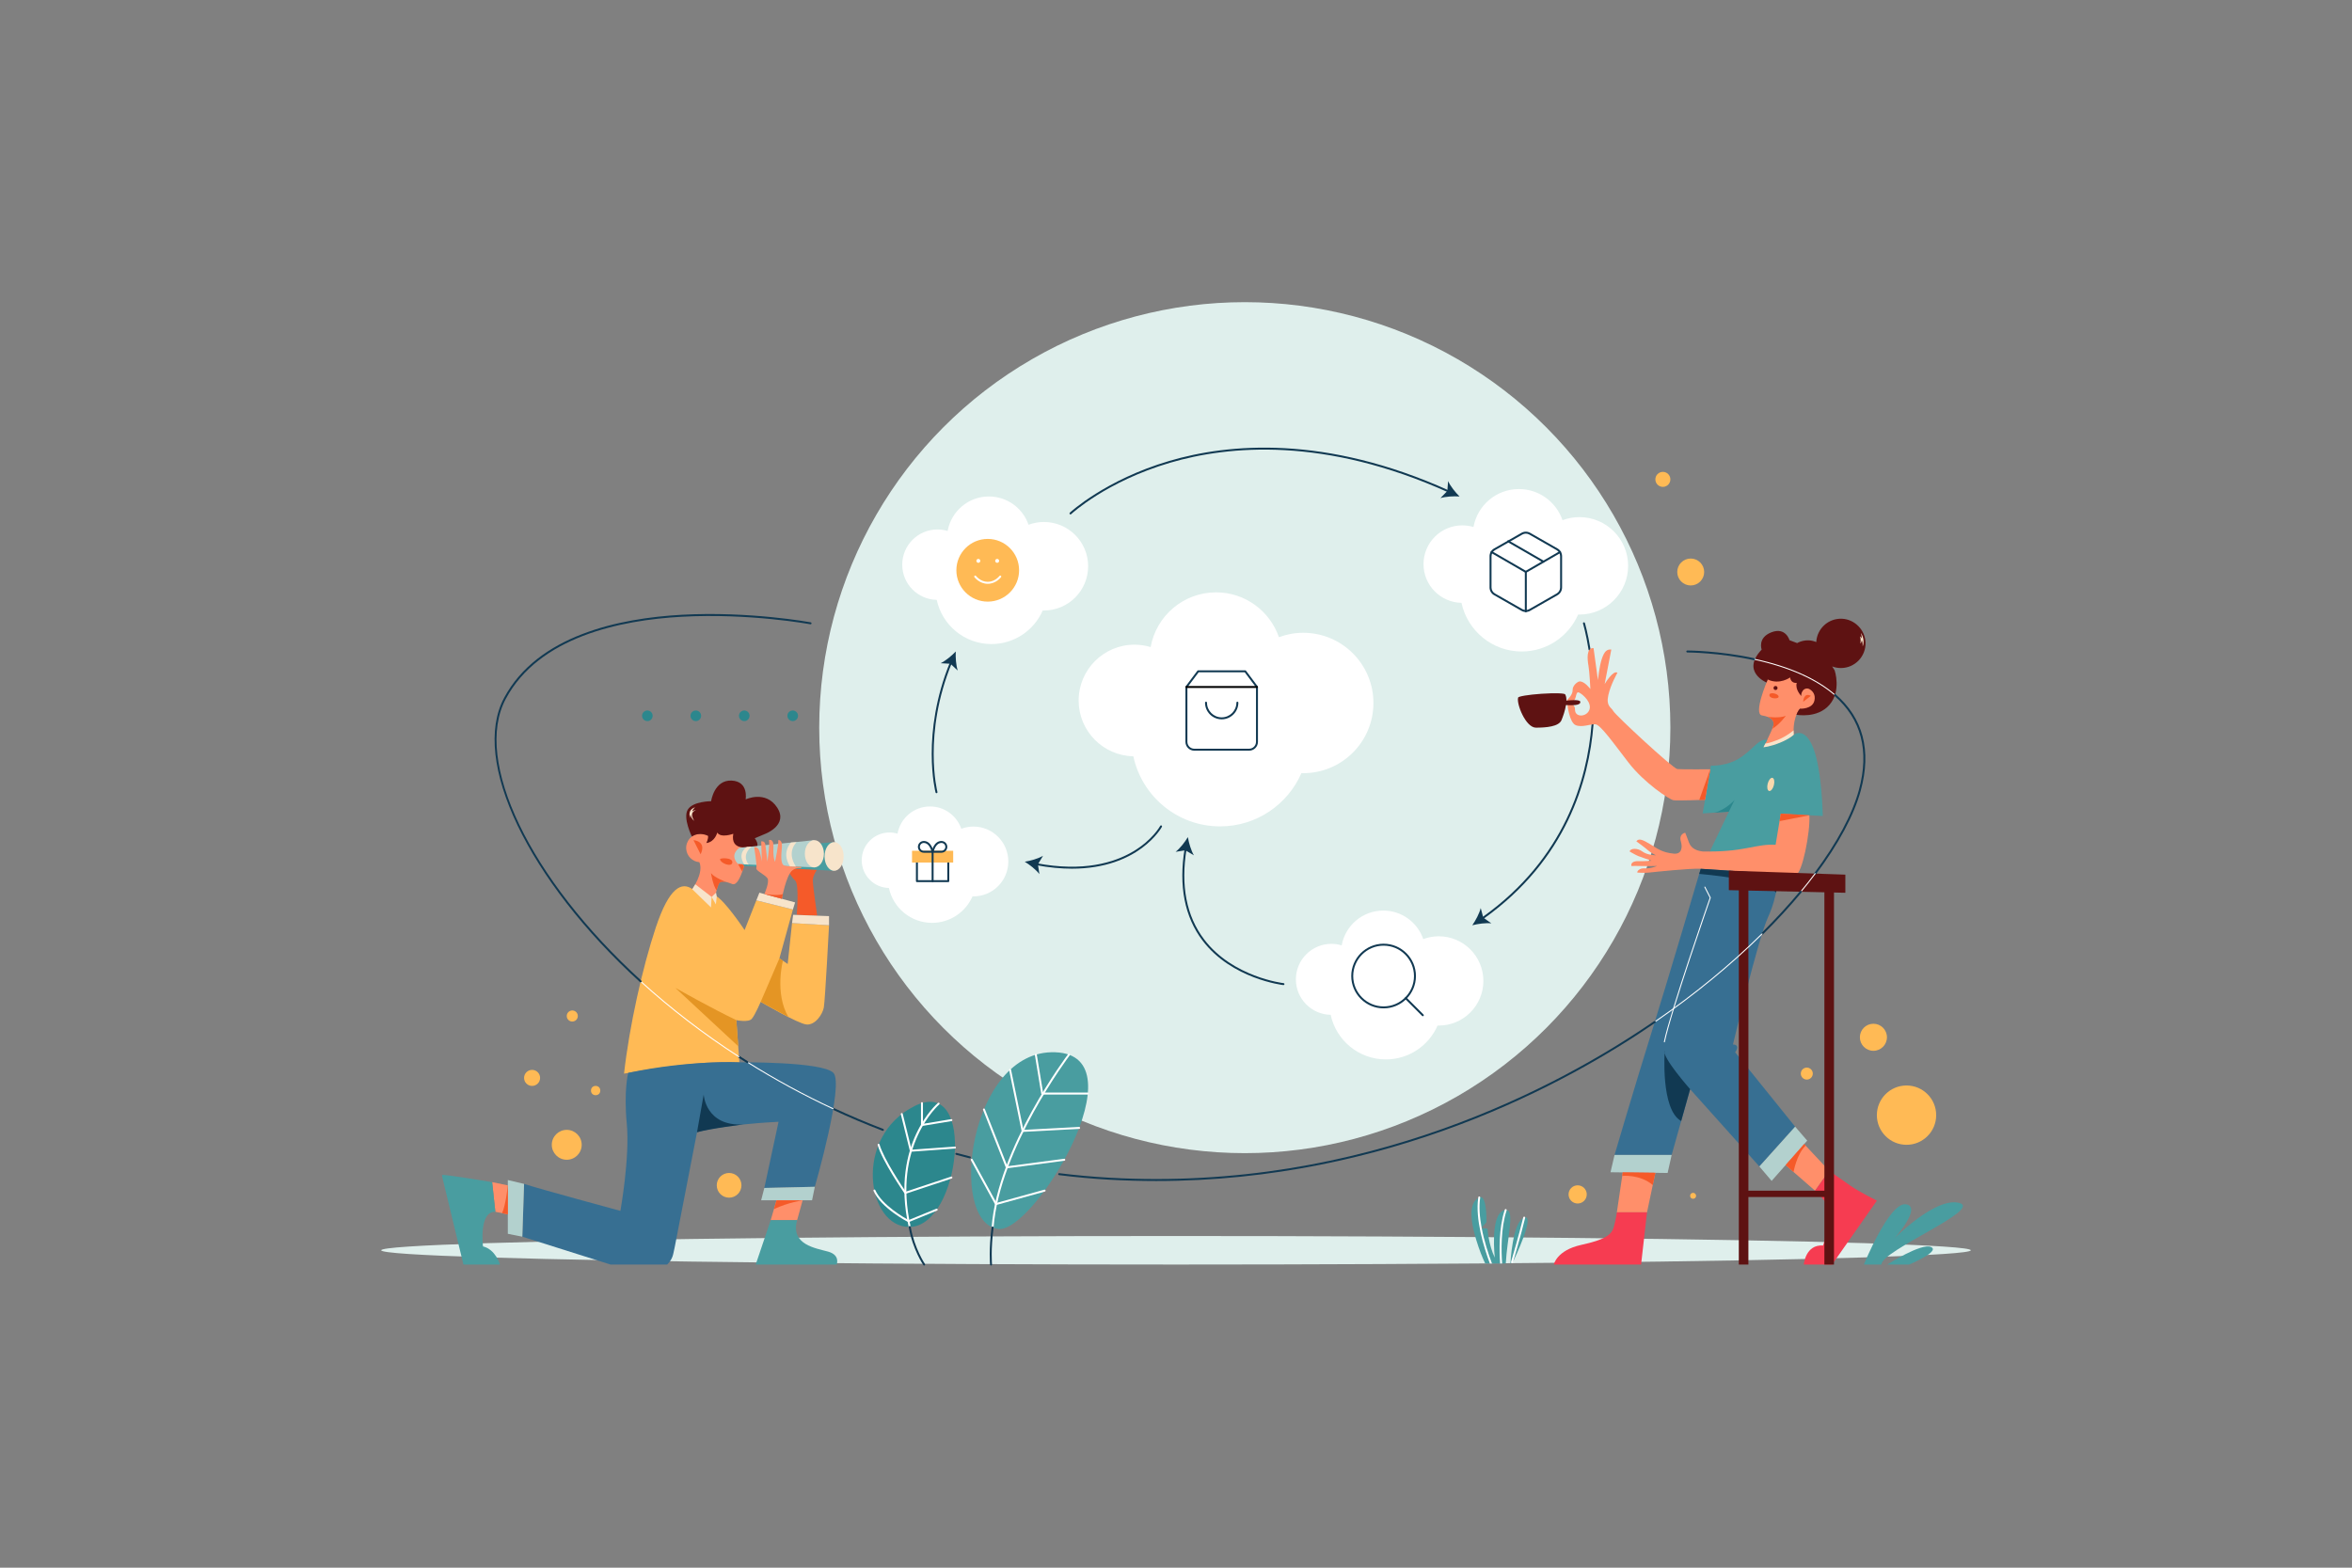 <?xml version="1.0" encoding="utf-8"?>
<!-- Generator: Adobe Illustrator 24.1.0, SVG Export Plug-In . SVG Version: 6.00 Build 0)  -->
<svg version="1.1" id="Layer_1" xmlns="http://www.w3.org/2000/svg" xmlns:xlink="http://www.w3.org/1999/xlink" x="0px" y="0px"
	 viewBox="0 0 600 400" enable-background="new 0 0 600 400" xml:space="preserve">
<rect x="0" y="0" width="600" height="400" fill="#808080" stroke="none"/>
<g id="Customer_Journey_Map">
	<g id="Background_2_">
		<ellipse fill="#DFEFEC" cx="300" cy="319.012" rx="202.755" ry="3.64"/>
		<g>
			<circle fill="#2C878D" cx="165.144" cy="182.638" r="1.352"/>
			<circle fill="#2C878D" cx="177.504" cy="182.638" r="1.352"/>
			<circle fill="#2C878D" cx="189.864" cy="182.638" r="1.352"/>
			<circle fill="#2C878D" cx="202.224" cy="182.638" r="1.352"/>
		</g>
		<circle fill="#FFBA55" cx="144.578" cy="292.1" r="3.815"/>
		<circle fill="#FFBA55" cx="151.948" cy="278.259" r="1.185"/>
		<circle fill="#FFBA55" cx="145.991" cy="259.236" r="1.413"/>
		<circle fill="#FFBA55" cx="135.736" cy="275.029" r="2.046"/>
		<circle fill="#FFBA55" cx="185.995" cy="302.437" r="3.152"/>
		<circle fill="#FFBA55" cx="402.465" cy="304.757" r="2.32"/>
		<circle fill="#FFBA55" cx="431.91" cy="305.114" r="0.754"/>
		<circle fill="#FFBA55" cx="460.919" cy="273.929" r="1.53"/>
		<circle fill="#FFBA55" cx="486.359" cy="284.533" r="7.567"/>
		<circle fill="#FFBA55" cx="477.911" cy="264.664" r="3.453"/>
		<circle fill="#FFBA55" cx="431.304" cy="145.945" r="3.435"/>
		<circle fill="#FFBA55" cx="424.202" cy="122.315" r="1.915"/>
	</g>
	<g id="User_Journey">
		<circle fill="#DFEFEC" cx="317.551" cy="185.664" r="108.566"/>
		<g>
			<g>
				<path fill="#113952" d="M238.898,202.389c-0.111,0-0.212-0.074-0.242-0.187c-0.038-0.147-3.803-14.973,3.719-33.303
					c0.053-0.127,0.196-0.19,0.326-0.137c0.128,0.053,0.189,0.199,0.137,0.326c-7.455,18.167-3.736,32.84-3.697,32.987
					c0.035,0.133-0.045,0.27-0.179,0.305C238.94,202.387,238.919,202.389,238.898,202.389z"/>
			</g>
			<g>
				<path fill="#113952" d="M243.816,166.229c-0.075,1.513,0.057,3.486,0.501,4.865l-1.847-1.728l-2.524-0.146
					C241.252,168.592,242.773,167.327,243.816,166.229z"/>
			</g>
		</g>
		<g>
			<g>
				<path fill="#FFFFFF" d="M248.317,210.901c-1.086,0-2.121,0.204-3.083,0.56c-1.142-3.31-4.276-5.691-7.974-5.691
					c-4.15,0-7.593,2.997-8.301,6.944c-0.649-0.196-1.335-0.303-2.048-0.303c-3.913,0-7.085,3.172-7.085,7.085
					c0,3.863,3.094,6.999,6.938,7.078c1.088,5.082,5.6,8.894,11.007,8.894c4.619,0,8.583-2.784,10.32-6.762
					c0.076,0.002,0.15,0.011,0.226,0.011c4.919,0,8.907-3.988,8.907-8.907C257.225,214.889,253.237,210.901,248.317,210.901z"/>
				<path fill="#FFFFFF" d="M332.454,161.457c-2.183,0-4.266,0.41-6.2,1.125c-2.296-6.655-8.598-11.443-16.033-11.443
					c-8.345,0-15.267,6.027-16.69,13.962c-1.304-0.393-2.685-0.61-4.118-0.61c-7.868,0-14.247,6.379-14.247,14.247
					c0,7.769,6.22,14.073,13.951,14.232c2.187,10.218,11.26,17.884,22.132,17.884c9.287,0,17.259-5.597,20.751-13.598
					c0.152,0.004,0.301,0.023,0.455,0.023c9.892,0,17.911-8.019,17.911-17.911C350.365,169.476,342.346,161.457,332.454,161.457z"/>
				<path fill="#FFFFFF" d="M266.292,133.184c-1.377,0-2.69,0.259-3.91,0.71c-1.448-4.197-5.422-7.217-10.111-7.217
					c-5.262,0-9.628,3.801-10.526,8.805c-0.822-0.248-1.693-0.385-2.597-0.385c-4.962,0-8.985,4.023-8.985,8.985
					c0,4.899,3.923,8.875,8.798,8.975c1.379,6.444,7.101,11.278,13.957,11.278c5.857,0,10.884-3.53,13.087-8.575
					c0.096,0.002,0.19,0.014,0.287,0.014c6.238,0,11.295-5.057,11.295-11.295C277.587,138.241,272.53,133.184,266.292,133.184z"/>
				<path fill="#FFFFFF" d="M402.905,131.944c-1.515,0-2.961,0.285-4.303,0.781c-1.593-4.619-5.968-7.943-11.128-7.943
					c-5.792,0-10.597,4.183-11.585,9.691c-0.905-0.273-1.864-0.423-2.858-0.423c-5.461,0-9.888,4.427-9.888,9.889
					c0,5.392,4.318,9.768,9.683,9.878c1.518,7.092,7.816,12.413,15.361,12.413c6.446,0,11.979-3.885,14.403-9.438
					c0.106,0.003,0.209,0.016,0.316,0.016c6.866,0,12.432-5.566,12.432-12.431C415.336,137.51,409.771,131.944,402.905,131.944z"/>
				<path fill="#FFFFFF" d="M367.022,238.896c-1.389,0-2.713,0.261-3.943,0.716c-1.46-4.233-5.469-7.278-10.197-7.278
					c-5.307,0-9.71,3.833-10.616,8.88c-0.83-0.25-1.708-0.388-2.619-0.388c-5.004,0-9.061,4.057-9.061,9.061
					c0,4.941,3.956,8.951,8.873,9.052c1.391,6.499,7.162,11.374,14.076,11.374c5.907,0,10.977-3.56,13.198-8.649
					c0.097,0.002,0.192,0.015,0.289,0.015c6.291,0,11.392-5.1,11.392-11.392C378.414,243.996,373.313,238.896,367.022,238.896z"/>
			</g>
		</g>
		<g>
			<g>
				<path fill="#113952" d="M273.086,131.25c-0.066,0-0.133-0.026-0.182-0.079c-0.095-0.101-0.09-0.259,0.01-0.354
					c0.089-0.083,9.054-8.403,25.396-13.216c15.069-4.439,39.688-6.728,71.387,7.578c0.126,0.057,0.183,0.205,0.125,0.331
					c-0.056,0.125-0.205,0.181-0.33,0.125c-31.558-14.243-56.049-11.969-71.041-7.554c-16.229,4.78-25.105,13.018-25.192,13.101
					C273.209,131.228,273.147,131.25,273.086,131.25z"/>
			</g>
			<g>
				<path fill="#113952" d="M372.332,126.676c-1.511-0.102-3.486-0.005-4.873,0.416l1.76-1.816l0.191-2.521
					C370.015,124.071,371.253,125.614,372.332,126.676z"/>
			</g>
		</g>
		<path fill="#113952" d="M406.402,184.647c0.593-7.695-0.068-14.383-0.748-18.713c0.063-0.055,0.108-0.128,0.094-0.216
			c-0.667-4.179-1.432-6.729-1.439-6.754c-0.039-0.132-0.174-0.206-0.312-0.167c-0.132,0.04-0.207,0.18-0.167,0.312
			c0.008,0.025,0.763,2.546,1.424,6.688c0.014,0.088,0.078,0.144,0.154,0.177c0.677,4.317,1.336,10.984,0.744,18.657
			c-0.072,0.039-0.132,0.097-0.138,0.184c-1.133,14.202-6.87,34.203-27.689,49.088l-0.59-2.213
			c-0.353,1.405-1.286,3.149-2.151,4.392c1.466-0.378,3.426-0.646,4.866-0.488l-1.824-1.291
			c20.966-14.995,26.746-35.142,27.886-49.447C406.52,184.766,406.47,184.697,406.402,184.647z"/>
		<g>
			<g>
				<path fill="#113952" d="M327.419,251.352c-0.009,0-0.018,0-0.027-0.001c-0.131-0.015-13.171-1.553-20.608-11.352
					c-4.6-6.06-6.14-13.96-4.578-23.48c0.023-0.135,0.146-0.232,0.287-0.206c0.137,0.022,0.229,0.151,0.207,0.287
					c-1.539,9.378-0.032,17.147,4.479,23.093c7.305,9.627,20.139,11.146,20.268,11.161c0.138,0.015,0.236,0.139,0.221,0.276
					C327.653,251.257,327.545,251.352,327.419,251.352z"/>
			</g>
			<g>
				<path fill="#113952" d="M303.028,213.594c0.252,1.493,0.806,3.392,1.538,4.643l-2.175-1.289l-2.496,0.401
					C301.033,216.453,302.246,214.89,303.028,213.594z"/>
			</g>
		</g>
		<g>
			<g>
				<path fill="#113952" d="M273.45,221.646c-2.741,0-5.772-0.271-9.118-0.898c-0.136-0.025-0.226-0.156-0.2-0.292
					c0.025-0.135,0.15-0.226,0.292-0.2c23.853,4.476,31.468-9.38,31.543-9.52c0.063-0.122,0.215-0.169,0.337-0.104
					s0.169,0.215,0.105,0.337C296.344,211.093,290.564,221.646,273.45,221.646z"/>
			</g>
			<g>
				<path fill="#113952" d="M261.423,219.873c1.495-0.243,3.397-0.784,4.652-1.508l-1.303,2.167l0.385,2.499
					C264.269,221.886,262.714,220.663,261.423,219.873z"/>
			</g>
		</g>
		<g>
			<path fill="#113952" d="M352.96,257.288c-4.549,0-8.25-3.701-8.25-8.25s3.701-8.25,8.25-8.25s8.25,3.701,8.25,8.25
				S357.509,257.288,352.96,257.288z M352.96,241.288c-4.273,0-7.75,3.477-7.75,7.75s3.477,7.75,7.75,7.75s7.75-3.477,7.75-7.75
				S357.233,241.288,352.96,241.288z"/>
		</g>
		<g>
			<path fill="#113952" d="M362.96,259.288c-0.064,0-0.128-0.024-0.177-0.073l-4.351-4.35c-0.098-0.098-0.098-0.256,0-0.354
				s0.256-0.098,0.354,0l4.351,4.35c0.098,0.098,0.098,0.256,0,0.354C363.088,259.264,363.024,259.288,362.96,259.288z"/>
		</g>
		<g>
			<path fill="#113952" d="M318.657,191.536h-14c-1.24,0-2.25-1.009-2.25-2.25v-14c0-0.054,0.018-0.107,0.05-0.15l3-4
				c0.048-0.063,0.121-0.1,0.2-0.1h12c0.079,0,0.152,0.037,0.2,0.1l3,4c0.032,0.043,0.05,0.096,0.05,0.15v14
				C320.907,190.527,319.897,191.536,318.657,191.536z M302.907,175.369v13.917c0,0.965,0.785,1.75,1.75,1.75h14
				c0.965,0,1.75-0.785,1.75-1.75v-13.917l-2.875-3.833h-11.75L302.907,175.369z"/>
		</g>
		<g>
			<path d="M320.657,175.536h-18c-0.138,0-0.25-0.112-0.25-0.25s0.112-0.25,0.25-0.25h18c0.138,0,0.25,0.112,0.25,0.25
				S320.795,175.536,320.657,175.536z"/>
		</g>
		<g>
			<path fill="#113952" d="M311.657,183.536c-2.344,0-4.25-1.907-4.25-4.25c0-0.138,0.112-0.25,0.25-0.25s0.25,0.112,0.25,0.25
				c0,2.068,1.683,3.75,3.75,3.75s3.75-1.682,3.75-3.75c0-0.138,0.112-0.25,0.25-0.25s0.25,0.112,0.25,0.25
				C315.907,181.629,314.001,183.536,311.657,183.536z"/>
		</g>
		<g>
			<path fill="#113952" d="M393.739,143.554c-0.043,0-0.086-0.011-0.125-0.033l-9-5.19c-0.119-0.069-0.16-0.222-0.092-0.342
				c0.069-0.12,0.225-0.16,0.342-0.092l9,5.19c0.119,0.069,0.16,0.222,0.092,0.342C393.909,143.509,393.825,143.554,393.739,143.554
				z"/>
		</g>
		<g>
			<path fill="#113952" d="M389.239,156.151c-0.389,0-0.777-0.1-1.125-0.3l-6.999-4c-0.693-0.401-1.125-1.146-1.126-1.947v-8
				c0.001-0.801,0.433-1.546,1.125-1.946l7.001-4.001c0.693-0.399,1.556-0.4,2.249,0.001l6.999,3.999
				c0.693,0.401,1.125,1.146,1.126,1.947v8c0,0,0,0,0,0c-0.001,0.8-0.433,1.546-1.125,1.946l-7.001,4.001
				C390.016,156.051,389.628,156.151,389.239,156.151z M389.239,136.157c-0.303,0-0.605,0.078-0.875,0.233l-7.001,4.001
				c-0.538,0.311-0.873,0.891-0.874,1.513v8c0.001,0.622,0.336,1.202,0.875,1.514l6.999,3.999c0.541,0.312,1.212,0.312,1.751,0
				l7.001-4c0.538-0.311,0.873-0.891,0.874-1.513v-8c-0.001-0.622-0.336-1.202-0.875-1.514l-6.999-3.999
				C389.845,136.235,389.542,136.157,389.239,136.157z M398.239,149.904h0.006H398.239z"/>
		</g>
		<g>
			<path fill="#113952" d="M389.239,146.164c-0.043,0-0.087-0.011-0.125-0.034l-8.729-5.05c-0.12-0.069-0.16-0.222-0.092-0.341
				c0.069-0.121,0.224-0.16,0.342-0.091l8.604,4.978l8.605-4.978c0.116-0.069,0.271-0.029,0.342,0.091
				c0.068,0.119,0.028,0.272-0.092,0.341l-8.73,5.05C389.326,146.153,389.282,146.164,389.239,146.164z"/>
		</g>
		<g>
			<path fill="#113952" d="M389.239,156.234c-0.138,0-0.25-0.112-0.25-0.25v-10.08c0-0.138,0.112-0.25,0.25-0.25
				s0.25,0.112,0.25,0.25v10.08C389.489,156.122,389.377,156.234,389.239,156.234z"/>
		</g>
		<g>
			<path fill="#113952" d="M241.91,225.078h-8c-0.138,0-0.25-0.112-0.25-0.25v-5c0-0.138,0.112-0.25,0.25-0.25s0.25,0.112,0.25,0.25
				v4.75h7.5v-4.75c0-0.138,0.112-0.25,0.25-0.25s0.25,0.112,0.25,0.25v5C242.16,224.966,242.048,225.078,241.91,225.078z"/>
		</g>
		<rect x="232.66" y="217.078" fill="#FFBA55" width="10.5" height="3"/>
		<g>
			<path fill="#113952" d="M237.91,225.078c-0.138,0-0.25-0.112-0.25-0.25v-7.5c0-0.138,0.112-0.25,0.25-0.25s0.25,0.112,0.25,0.25
				v7.5C238.16,224.966,238.048,225.078,237.91,225.078z"/>
		</g>
		<g>
			<path fill="#113952" d="M237.91,217.578h-2.25c-0.827,0-1.5-0.673-1.5-1.5s0.673-1.5,1.5-1.5c1.933,0,2.473,2.591,2.495,2.701
				c0.015,0.073-0.004,0.149-0.052,0.208C238.056,217.544,237.985,217.578,237.91,217.578z M235.66,215.078c-0.552,0-1,0.449-1,1
				s0.448,1,1,1h1.926C237.396,216.455,236.845,215.078,235.66,215.078z"/>
		</g>
		<g>
			<path fill="#113952" d="M240.16,217.578h-2.25c-0.075,0-0.146-0.034-0.193-0.091c-0.048-0.058-0.066-0.134-0.052-0.208
				c0.022-0.11,0.562-2.701,2.495-2.701c0.827,0,1.5,0.673,1.5,1.5S240.987,217.578,240.16,217.578z M238.234,217.078h1.926
				c0.552,0,1-0.449,1-1s-0.448-1-1-1C238.975,215.078,238.424,216.455,238.234,217.078z"/>
		</g>
		<circle fill="#FFBA55" cx="251.973" cy="145.506" r="8"/>
		<g>
			<path fill="#FFFFFF" d="M251.973,148.956c-2.101,0-3.348-1.631-3.4-1.7c-0.083-0.11-0.061-0.267,0.05-0.35
				c0.109-0.082,0.266-0.061,0.351,0.049c0.011,0.015,1.154,1.5,3,1.5s2.989-1.485,3-1.5c0.085-0.11,0.241-0.131,0.351-0.049
				c0.11,0.083,0.133,0.239,0.05,0.35C255.321,147.325,254.074,148.956,251.973,148.956z"/>
		</g>
		<g>
			<path fill="#FFFFFF" d="M249.581,142.606h-0.008c-0.276,0-0.496,0.224-0.496,0.5s0.228,0.5,0.504,0.5s0.5-0.224,0.5-0.5
				S249.857,142.606,249.581,142.606z"/>
			<path fill="#FFFFFF" d="M254.382,142.606h-0.009c-0.276,0-0.496,0.224-0.496,0.5s0.229,0.5,0.505,0.5s0.5-0.224,0.5-0.5
				S254.658,142.606,254.382,142.606z"/>
		</g>
	</g>
	<g id="Man_with_bonoculars">
		<path fill="#F55A29" d="M208.458,233.64c0,0-1.114-7.736-1.114-8.995c0-1.258,1.114-2.827,1.114-2.827l-8.752-1.99
			c0,0,2.012,3.929,3.122,4.817c1.11,0.888,0.416,8.772,0.416,8.772L208.458,233.64z"/>
		<path fill="#FF8F6A" d="M190.893,215.379c-0.196-2.997-2.785-5.268-5.782-5.072c-1.985,0.13-3.647,1.313-4.489,2.965
			c-0.627-0.394-1.377-0.605-2.172-0.553c-2.007,0.131-3.529,1.865-3.397,3.873c0.12,1.833,1.577,3.256,3.357,3.39l-0.001,0
			c1.186,2.772-1.821,6.902-1.821,6.902s1.207,0.761,1.633,0.968c0.992,0.482,4.111,1.597,4.111,1.597s0.407-2.308,0.831-3.575
			c0.424-1.267,1.393-1.184,3.63-0.316c2.237,0.868,3.906-8.353,3.906-8.353l-0.002,0
			C190.859,216.627,190.934,216.013,190.893,215.379z"/>
		<path fill="#5E1212" d="M176.504,213.44c0,0-2.331-4.66-1.066-6.835c1.265-2.175,5.97-2.175,5.97-2.175s0.759-5.464,5.211-5.262
			c4.452,0.202,3.592,4.806,3.592,4.806s5.11-2.428,8.044,2.074c2.934,4.503-3.086,6.729-3.086,6.729l-2.631,1.113
			c0,0,2.46,2.88-1.882,3.54l0.248-1.314c0,0-4.614,1.046-3.843-3.373c0,0-3.179,1.18-4.087-0.304c0,0-0.571,2.395-2.797,2.665
			c0,0,0.553-1,0.445-1.832C180.622,213.272,178.531,212.113,176.504,213.44z"/>
		<path fill="#F55A29" d="M185.22,225.033c0,0-2.97-1.075-3.846-2.255c0,0,0.454,3.022,1.424,4.42c0,0,0.448-1.722,0.869-2.042
			C184.089,224.835,185.22,225.033,185.22,225.033z"/>
		<path fill="#F55A29" d="M176.905,214.362c0,0,3.44,0.202,1.821,3.609L176.905,214.362z"/>
		<path fill="#499DA0" d="M190.179,216.821c0,0-2.739,1.654-0.369,4.155l22.963,1.213c0,0-2.931-3.614-0.118-7.322L190.179,216.821z
			"/>
		<path fill="#F55A29" d="M183.684,219.253c0.119,1.028,3.002,2.125,3.137,0.809C186.956,218.747,183.639,218.862,183.684,219.253z"
			/>
		<path fill="#F7E4CB" d="M176.079,208.747c0,0-0.911-2.024,1.248-2.766c0,0-0.607,0.489-0.793,1.062c0,0,0.472-0.32,1.046-0.388
			c0,0-1.012,0.337-1.046,1.164s0.573,1.619,0.573,1.619s-0.742-0.472-0.944-1.585C176.163,207.853,175.994,208.19,176.079,208.747z
			"/>
		<path fill="#FFBA55" d="M176.72,226.913c-2.834-2.046-6.017-0.492-9.422,9.723c-3.405,10.215-6.773,25.316-8.106,37.308
			c0,0,18.099-3.553,29.424-2.887l-0.777-10.77c0,0,3.092,0.666,3.942-0.333c0.849-0.999,2.276-4.33,2.276-4.33
			s9.438,5.552,11.659,5.774s4.108-2.554,4.441-4.33c0.333-1.777,1.332-20.986,1.332-20.986l-9.438-0.555l-1.11,10.437l-2.11-1.443
			l3.442-12.457l-9.327-2.335l-2.998,7.575c0,0-5.062-7.619-7.439-8.783C182.51,228.52,182.648,230.002,176.72,226.913z"/>
		<path fill="#E49524" d="M187.839,260.287c-5.885-2.776-15.545-8.217-15.545-8.217l16.026,14.884L187.839,260.287z"/>
		<path fill="#E49524" d="M194.057,255.624l4.775-11.104l0.892,0.61c0,0-2.181,8.278,1.406,14.382L194.057,255.624z"/>
		<polygon fill="#F7E4CB" points="176.587,226.885 177.368,225.629 181.54,228.85 181.374,231.529 		"/>
		<polygon fill="#F7E4CB" points="181.54,228.85 182.668,227.769 182.843,228.716 182.62,230.752 		"/>
		<polygon fill="#F7E4CB" points="202.273,232.063 192.947,229.728 193.724,227.769 202.829,230.252 		"/>
		<path fill="#B3D1CE" d="M188.653,216.317c0,0-2.739,1.654-0.369,4.155l19.467,0.842c0,0-2.813-3.243,0-6.951L188.653,216.317z"/>
		<polygon fill="#F7E4CB" points="202.051,235.526 202.329,233.417 211.489,233.75 211.489,236.081 		"/>
		<path fill="#FF8F6A" d="M194.993,228.115c0,0,1.396-3.137,0.785-4.025c-0.611-0.888-3.053-1.999-2.831-2.554
			c0.222-0.555-0.555-5.369-0.555-5.369s0.925-0.257,1.332,0.965c0.407,1.221,0.629,2.696,0.629,2.696l-0.169-5.139
			c0,0,0.872-0.259,1.057,0.814c0.185,1.073,0.518,4.325,0.518,4.325s0.666-4.422,0.407-5.465c0,0,1.295-0.599,1.147,1.992
			c-0.148,2.591,0.407,3.518,0.407,3.518s0.962-4.504,0.814-5.51c0,0,1.11-0.233,0.925,1.804c-0.185,2.038-0.369,4.305,0.592,4.666
			c0.597,0.224,2.979,0.277,2.979,0.277l1.308,0.057c0,0,0.139,0.095-0.008,0.352c0,0-1.023-0.316-2.17,0.535
			c-1.629,1.209-2.704,7.279-2.704,7.279L194.993,228.115z"/>
		<path fill="#F55A29" d="M194.993,228.115c0,0,3.591,0.546,4.714,0l-0.248,1.218L194.993,228.115z"/>
		<path fill="#F7E4CB" d="M203.245,214.866c0,0-2.73,2.347-0.213,6.243l-1.48-0.046c0,0-2.334-3.019,0.221-6.09L203.245,214.866z"/>
		<path fill="#F7E4CB" d="M190.54,216.124c0,0-2.592,1.401-0.703,4.415l1.166,0.05c0,0-2.091-2.185,0.741-4.589L190.54,216.124z"/>
		<ellipse fill="#F7E4CB" cx="207.751" cy="217.838" rx="2.436" ry="3.476"/>
		<ellipse fill="#F7E4CB" cx="212.785" cy="218.528" rx="2.436" ry="3.661"/>
		<path fill="#F55A29" d="M188.284,220.472l1.071,1.922c0,0,0.345-1.02,0.456-1.418c0,0-0.329-0.345-0.383-0.455L188.284,220.472z"
			/>
		<path fill="#376F92" d="M160.256,273.744c0,0-1.175,4.419-0.361,13.006c0.814,8.587-1.629,22.207-1.629,22.207
			s-20.801-5.626-24.576-6.884l-0.444,13.472l22.503,7.106h14.435c0,0,1.184-0.962,1.554-2.665c0.37-1.703,0.37-1.703,0.37-1.703
			l5.7-29.387c0,0,6.07-1.925,20.801-2.665l-3.627,16.877l12.88-0.296c0,0,7.55-26.16,4.737-29.069
			c-2.813-2.909-23.984-2.687-23.984-2.687S175.866,270.435,160.256,273.744z"/>
		<path fill="#113952" d="M177.809,288.897l1.703-9.623c0,0,0.444,8.219,10.215,7.626
			C189.727,286.9,181.214,287.935,177.809,288.897z"/>
		<polygon fill="#B3D1CE" points="133.247,315.546 129.545,314.805 129.545,301.093 133.691,302.073 		"/>
		<polygon fill="#B3D1CE" points="194.982,303.11 194.168,306.256 207.159,306.256 207.862,302.814 		"/>
		<polygon fill="#FF8F6A" points="198.091,306.256 196.611,311.326 203.347,311.326 204.753,306.256 		"/>
		<polygon fill="#FF8F6A" points="129.545,302.444 125.548,301.629 126.362,309.18 129.545,309.846 		"/>
		<path fill="#499DA0" d="M196.611,311.326l-3.831,11.326h20.653c0,0,0.999-2.406-2.165-3.294s-9.679-1.74-7.921-8.032H196.611z"/>
		<path fill="#499DA0" d="M125.548,301.629c0,0-12.769-2.147-12.769-1.814c0,0.333,0,0.333,0,0.333l5.441,22.503h9.327
			c0,0-1.11-3.849-4.33-4.626c0,0-1.147-8.92,3.146-8.846L125.548,301.629z"/>
		<path fill="#F55A29" d="M129.545,302.444c0,0-0.486,4.939-1.465,7.096l1.465,0.307V302.444z"/>
		<path fill="#F55A29" d="M204.753,306.256c0,0-3.493,0.486-7.317,2.242l0.655-2.242H204.753z"/>
	</g>
	<g id="Woman_drink_coffee">
		<g>
			<path fill="#376F92" d="M433.858,221.674c0,0-8.296,28.117-12.565,41.806c-4.269,13.689-9.42,31.205-9.42,31.205h14.572
				l4.71-16.78l17.663,19.724l9.126-10.156l-15.308-18.988c0,0,1.49-1.877-0.552-1.987c0,0,6.366-26.863,8.942-32.456
				c2.576-5.593,2.641-11.06,2.641-11.06L433.858,221.674z"/>
			<path fill="#FF8F6A" d="M461.591,174.514c-0.457-2.62-2.736-4.613-5.486-4.613c-2.487,0-4.593,1.63-5.31,3.879l-0.001-0.001
				c0,0-3.576,8.375-1.312,8.762c2.263,0.386,3.312,1.214,2.87,2.705c-0.442,1.49-2.484,5.409-2.484,5.409s6.734-1.49,7.728-3.201
				c0,0-0.485-4.013,1.587-6.629c0.619,0.421,1.369,0.658,2.174,0.605c1.917-0.126,3.368-1.782,3.242-3.698
				C464.487,176.05,463.199,174.728,461.591,174.514z"/>
			<path fill="#5E1212" d="M469.878,157.873c-3.485-0.145-6.366,2.548-6.544,5.955c-2.645-1.139-4.874,0.258-4.874,0.258
				l-1.95-0.736c0,0-0.957-3.422-4.6-2.024c-3.643,1.398-2.502,4.416-2.502,4.416c-5.373,5.667,1.236,8.399,1.236,8.399l0.299-0.771
				c3.033,1.455,5.725-0.526,5.725-0.526c0.195,1.619,1.682,1.398,1.682,1.398c-0.478,1.73,1.178,3.349,1.178,3.349
				c-0.101-0.505,0.114-0.987,0.376-1.361c0.388-0.553,1.142-0.723,1.724-0.38c0.761,0.449,1.558,1.347,1.249,2.845
				c-0.478,2.318-3.694,2.129-3.694,2.129c-0.639,0.62-0.899,1.545-0.899,1.545s5.328,1.037,8.419-2.533
				c3.091-3.569,1.325-8.795,1.325-8.795l-0.642-1.001c0.692,0.262,1.44,0.412,2.224,0.412c3.539,0,6.396-2.921,6.29-6.484
				C475.803,160.722,473.123,158.008,469.878,157.873z"/>
			<path fill="#F55A29" d="M450.922,182.908c0,0,3.017,0.433,4.645-0.27c0,0-1.591,2.226-3.472,3.328c0,0,0.546-0.921,0.257-1.851
				C452.103,183.314,450.922,182.908,450.922,182.908z"/>
			<path fill="#F55A29" d="M459.996,179.063c0,0,0.083-2.512,1.96-1.518L459.996,179.063z"/>
			<path fill="#FF8F6A" d="M461.574,208.014l-7.291-0.413l-18.105,9.66h-1.822c-2.18-0.248-3.119-1.242-3.505-2.318
				s-0.948-2.466-0.948-2.466s-1.693,0.258-1.104,2.245c0.441,1.49,0.221,3.275-1.785,3.091c-3.142-0.288-4.414-1.433-6.072-2.429
				c-1.856-1.115-2.898-1.573-3.505-0.718c0,0,2.401,1.739,3.008,2.318c0.607,0.58,1.959,1.242,1.959,1.242s-2.168,0-3.437-0.966
				c-1.27-0.966-3.104-0.828-3.242,0c0,0,1.465,0.868,2.18,1.159c0.599,0.244,3.422,1.196,3.422,1.196s-2.033,0.166-3.165,0.11
				c-1.131-0.055-2.19,0.212-1.996,1.233c0,0,2.115-0.036,3.208,0.024c0.829,0.046,3.333-0.024,3.333-0.024
				s-1.656,0.718-3.091,0.607c-1.435-0.11-2.042,0.773-1.932,1.076c0,0,1.739,0.138,2.981,0c1.242-0.138,10.655-1.136,13.191-0.968
				l0,0l22.633,1.493c0,0,0,0,1.601,0C459.693,223.167,461.843,212.334,461.574,208.014z"/>
			<path fill="#F55A29" d="M451.413,177.177c-0.379,1.089,2.291,1.325,2.318,0.58S451.634,176.542,451.413,177.177z"/>
			<circle fill="#5E1212" cx="452.945" cy="175.545" r="0.511"/>
			<path fill="#499DA0" d="M449.868,190.655c0,0,4.416-0.662,7.728-3.201c0,0,2.815-2.263,5.023,3.533s2.374,17.222,2.374,17.222
				l-10.708-0.607l-1.325,7.949c-4.857-0.276-7.728,1.711-16.78,1.711l4.857-10.156l-6.679,0.442l2.098-12.199
				c0,0,4.25,0.276,7.783-2.208c3.533-2.484,4.25-4.557,6.596-4.404L449.868,190.655z"/>
			<path fill="#FF8F6A" d="M434.955,204.067c0,0-7.001,0.278-8.05,0.112s-7.452-4.416-11.426-9.549
				c-3.974-5.133-7.213-9.778-8.537-9.833c-1.325-0.055-3.385,0.891-4.986,0.229c-1.601-0.662-2.098-5.189-2.098-5.189
				s1.932-0.718,1.932,1.27c0,1.987,2.925,1.877,3.643,0.055c0.718-1.822-1.49-3.864-2.539-4.416
				c-1.049-0.552-0.582,1.536-1.601,2.263c-1.019,0.728-1.527-0.386-1.527-0.386s1.472-1.325,1.417-2.539
				c-0.055-1.214,1.291-2.151,1.711-2.208c1.259-0.171,2.815,1.932,2.815,1.932s-0.221-4.526-0.497-6.017
				c-0.276-1.49-0.573-4.589,1.304-4.423l1.125,8.177c0,0,0.331-3.533,0.994-5.465s1.307-2.456,2.411-2.345l-1.693,8.803
				c0,0,2.208-3.698,3.257-2.87c0,0-1.704,2.919-2.318,5.685c-0.646,2.91,0.773,3.091,1.27,4.085
				c0.497,0.994,15.235,14.683,16.339,14.793c1.104,0.11,8.394,0.056,8.394,0.056L434.955,204.067z"/>
			<polygon fill="#F55A29" points="436.293,196.286 433.474,204.12 434.955,204.067 			"/>
			<polygon fill="#F55A29" points="454.283,207.601 453.964,209.516 461.574,208.014 			"/>
			<path fill="#2C878D" d="M441.036,207.104l1.454-2.984c0,0-2.278,2.563-5.224,3.233L441.036,207.104z"/>
			<path fill="#F7E4CB" d="M450.348,189.7l-0.481,0.955c0,0,1.674-0.11,4.232-1.159c2.558-1.049,3.496-2.042,3.496-2.042
				s-0.063-0.552-0.049-1.104c0,0-1.699,1.49-4.036,2.429C451.174,189.717,450.348,189.7,450.348,189.7z"/>
			<path fill="#113952" d="M431.155,277.905c0,0-7.286-8.243-6.477-9.788c0,0-1.104,15.005,4.195,17.916L431.155,277.905z"/>
			<path fill="#113952" d="M433.858,221.674l-0.385,1.303c0,0,17.709,1.44,19.581,4.817c0,0,0.697-3.159,0.613-4.813
				L433.858,221.674z"/>
			<polygon fill="#B3D1CE" points="448.819,297.629 451.947,301.309 461.026,291.037 457.945,287.472 			"/>
			<polygon fill="#B3D1CE" points="411.873,294.685 410.843,299.101 425.415,299.285 426.445,294.685 			"/>
			<polygon fill="#FF8F6A" points="413.969,299.14 412.462,309.331 420.153,309.331 422.287,299.245 			"/>
			<polygon fill="#FF8F6A" points="455.517,297.27 463.023,303.811 466.629,298.733 460.249,291.917 			"/>
			<path fill="#F55A29" d="M460.249,291.917l-4.732,5.353l2.026,1.765c0,0,0.741-4.428,3.074-6.726L460.249,291.917z"/>
			<path fill="#F55A29" d="M413.969,299.14l-0.132,0.893c0,0,4.482-0.484,7.79,2.327l0.659-3.116L413.969,299.14z"/>
			<path fill="#F63C51" d="M466.629,298.733c0,0,3.49,2.444,5.428,3.809c2.116,1.49,6.734,3.809,6.734,3.809l-11.426,16.302h-7.213
				c0,0,0.405-5.189,4.931-4.857c0,0,2.502-8.022,1.325-10.009c-1.178-1.987-3.385-3.974-3.385-3.974L466.629,298.733z"/>
			<path fill="#F63C51" d="M420.153,309.331l-1.509,13.321h-22.263c0,0,0.718-3.625,6.955-5.005c6.237-1.38,7.814-2.559,8.384-4.712
				c0.57-2.153,0.742-3.605,0.742-3.605H420.153z"/>

				<ellipse transform="matrix(0.25 -0.968 0.968 0.25 145.195 587.428)" fill="#F9D8AD" cx="451.738" cy="200.002" rx="1.73" ry="0.816"/>
			<path fill="#5E1212" d="M403.12,179.014c-0.144-0.575-2.658-0.348-3.527-0.252c0.012-0.621-0.072-1.172-0.308-1.567
				c-0.022-0.323-2.729-0.403-6.046-0.178c-3.317,0.225-5.988,0.669-5.966,0.992c-0.452,1.571,1.939,7.655,4.547,7.655
				c2.608,0,5.824-0.261,6.519-1.912c0.394-0.936,0.92-2.454,1.147-3.856C402.373,180.082,403.29,179.694,403.12,179.014z"/>
			<path fill="#F7E4CB" d="M474.725,161.511c0,0,1.141,1.55,0.451,3.424c0,0,0.021-1.025-0.205-1.62c0,0-0.144,0.656-0.369,0.902
				c0,0,0.185-1.292-0.144-1.845c0,0,0.283,0.123,0.47,0.533C474.928,162.905,474.992,162.433,474.725,161.511z"/>
			<g>
				<path fill="#FFFFFF" d="M424.583,265.96c-0.009,0-0.017-0.001-0.025-0.002c-0.067-0.014-0.111-0.081-0.097-0.148
					c1.663-7.922,11.222-35.385,11.696-36.748l-1.359-2.667c-0.031-0.062-0.007-0.137,0.055-0.168
					c0.058-0.03,0.136-0.008,0.168,0.055l1.384,2.714c0.016,0.03,0.018,0.065,0.007,0.098c-0.1,0.286-10.012,28.699-11.706,36.768
					C424.693,265.919,424.641,265.96,424.583,265.96z"/>
			</g>
		</g>
		<path fill="#5E1212" d="M470.751,223.167l-29.716-1.019v4.975l2.54,0.057h-0.001v95.472h2.448V305.43h19.383v17.222h2.448v-94.924
			l2.897,0.065V223.167z M465.405,303.811h-19.383v-76.576l19.383,0.438V303.811z"/>
	</g>
	<g id="Plants_2_">
		<g>
			<path fill="#499DA0" d="M254.668,313.58c-12.989-1.594-7.526-45.929,14.55-45.092
				C291.294,269.324,263.699,314.688,254.668,313.58z"/>
			<path fill="#2C878D" d="M232.073,313.062c-10.918,0.194-14.592-23.017,1.296-30.877S244.993,312.832,232.073,313.062z"/>
			<g>
				<path fill="#FFFFFF" d="M253.214,313.437c-0.006,0-0.013,0-0.019,0c-0.138-0.011-0.241-0.131-0.23-0.269
					c1.543-20.363,19.348-43.973,19.527-44.208c0.084-0.109,0.242-0.131,0.351-0.047c0.11,0.083,0.131,0.24,0.048,0.35
					c-0.179,0.235-17.896,23.729-19.428,43.944C253.453,313.337,253.344,313.437,253.214,313.437z"/>
			</g>
			<g>
				<path fill="#FFFFFF" d="M232.073,313.312c-0.114,0-0.218-0.079-0.244-0.194c-2.499-10.987-0.347-19.016,1.899-23.816
					c2.438-5.212,5.426-7.781,5.552-7.888c0.107-0.087,0.265-0.077,0.353,0.029c0.09,0.105,0.076,0.263-0.028,0.352
					c-0.121,0.103-12.004,10.481-7.287,31.212c0.03,0.135-0.054,0.269-0.188,0.299C232.11,313.31,232.092,313.312,232.073,313.312z"
					/>
			</g>
			<g>
				<path fill="#FFFFFF" d="M277.495,279.274h-11.621c-0.122,0-0.227-0.089-0.247-0.209l-1.631-9.913
					c-0.022-0.136,0.07-0.265,0.206-0.287c0.149-0.03,0.266,0.07,0.288,0.206l1.596,9.703h11.409c0.138,0,0.25,0.112,0.25,0.25
					S277.633,279.274,277.495,279.274z"/>
			</g>
			<g>
				<path fill="#FFFFFF" d="M260.864,288.809c-0.118,0-0.221-0.083-0.245-0.2l-3.188-15.576c-0.027-0.135,0.06-0.268,0.195-0.295
					c0.133-0.029,0.267,0.06,0.295,0.195l3.146,15.365l14.208-0.758c0.005,0,0.01,0,0.014,0c0.132,0,0.242,0.104,0.25,0.237
					c0.007,0.138-0.099,0.255-0.236,0.263l-14.424,0.77C260.873,288.809,260.868,288.809,260.864,288.809z"/>
			</g>
			<g>
				<path fill="#FFFFFF" d="M256.836,298.101c-0.102,0-0.194-0.062-0.232-0.158l-5.83-14.766c-0.051-0.128,0.012-0.273,0.141-0.324
					c0.13-0.053,0.273,0.013,0.324,0.141l5.759,14.584l14.467-1.91c0.144-0.021,0.263,0.078,0.281,0.215
					c0.018,0.137-0.078,0.263-0.215,0.281l-14.661,1.936C256.857,298.1,256.847,298.101,256.836,298.101z"/>
			</g>
			<g>
				<path fill="#FFFFFF" d="M254.084,307.469c-0.09,0-0.175-0.048-0.22-0.13l-6.192-11.304c-0.065-0.121-0.021-0.273,0.1-0.339
					c0.119-0.065,0.272-0.022,0.34,0.099l6.097,11.13l12.208-3.374c0.136-0.036,0.27,0.042,0.308,0.175
					c0.036,0.133-0.042,0.271-0.175,0.307l-12.398,3.426C254.129,307.466,254.106,307.469,254.084,307.469z"/>
			</g>
			<g>
				<path fill="#FFFFFF" d="M235.195,287.296c-0.059,0-0.116-0.021-0.162-0.059c-0.056-0.048-0.088-0.118-0.088-0.191v-5.585
					c0-0.138,0.112-0.25,0.25-0.25s0.25,0.112,0.25,0.25v5.29l7.219-1.197c0.136-0.024,0.266,0.07,0.288,0.206
					c0.022,0.136-0.07,0.265-0.206,0.288l-7.51,1.245C235.223,287.295,235.209,287.296,235.195,287.296z"/>
			</g>
			<g>
				<path fill="#FFFFFF" d="M232.354,293.866c-0.114,0-0.215-0.078-0.243-0.19l-2.308-9.363c-0.032-0.134,0.049-0.27,0.184-0.303
					c0.132-0.036,0.27,0.049,0.303,0.183l2.257,9.158l11.05-0.795c0.129-0.021,0.257,0.094,0.267,0.231
					c0.01,0.138-0.094,0.257-0.231,0.268l-11.26,0.811C232.366,293.866,232.36,293.866,232.354,293.866z"/>
			</g>
			<g>
				<path fill="#FFFFFF" d="M230.949,304.61c-0.08,0-0.158-0.039-0.205-0.108c-0.23-0.332-5.646-8.18-6.855-12.345
					c-0.038-0.133,0.038-0.271,0.171-0.31c0.124-0.04,0.27,0.037,0.31,0.17c1.096,3.772,5.903,10.908,6.68,12.046l11.577-3.845
					c0.131-0.044,0.272,0.027,0.316,0.159c0.044,0.131-0.027,0.272-0.158,0.316l-11.756,3.904
					C231.002,304.606,230.975,304.61,230.949,304.61z"/>
			</g>
			<g>
				<path fill="#FFFFFF" d="M231.763,311.832c-0.039,0-0.079-0.009-0.114-0.028c-0.281-0.145-6.896-3.596-8.812-7.938
					c-0.056-0.126,0.001-0.274,0.128-0.33c0.123-0.056,0.273,0,0.329,0.127c1.721,3.898,7.636,7.187,8.483,7.643l7.079-2.892
					c0.129-0.053,0.273,0.009,0.326,0.137c0.052,0.128-0.009,0.274-0.137,0.326l-7.188,2.937
					C231.827,311.826,231.795,311.832,231.763,311.832z"/>
			</g>
		</g>
		<g>
			<path fill="#113952" d="M252.814,322.902c-0.128,0-0.237-0.098-0.249-0.228c-0.004-0.039-0.337-3.96,0.4-9.52
				c0.018-0.137,0.13-0.233,0.281-0.215c0.137,0.019,0.232,0.144,0.215,0.281c-0.729,5.501-0.401,9.372-0.398,9.41
				c0.012,0.138-0.09,0.259-0.227,0.271C252.829,322.902,252.821,322.902,252.814,322.902z"/>
		</g>
		<g>
			<path fill="#113952" d="M235.757,322.902c-0.079,0-0.157-0.038-0.206-0.108c-0.027-0.04-2.748-4.032-3.724-9.689
				c-0.023-0.136,0.067-0.265,0.203-0.289c0.143-0.022,0.266,0.069,0.289,0.204c0.956,5.544,3.616,9.452,3.644,9.49
				c0.078,0.114,0.05,0.27-0.064,0.348C235.855,322.888,235.806,322.902,235.757,322.902z"/>
		</g>
	</g>
	<g id="Plant_1_">
		<path fill="#499DA0" d="M499.836,306.938c-6.033-1.638-16.534,9.012-16.534,9.012s7.15-8.043,2.905-8.671
			s-10.725,15.374-10.725,15.374h4.469C479.951,319.077,505.868,308.576,499.836,306.938z"/>
		<path fill="#499DA0" d="M492.611,318.183c-2.458-1.117-11.171,4.469-11.171,4.469h5.586
			C487.026,322.652,495.069,319.3,492.611,318.183z"/>
	</g>
	<g id="Plant">
		<path fill="#499DA0" d="M384.127,322.388h-5.25c-0.72-1.52-1.51-3.49-2.26-5.95c-2.06-6.81-1.33-9.66,0.48-10.76
			c0.09-0.06,0.17-0.11,0.26-0.15c0.08-0.04,0.16-0.07,0.24-0.08c1.75-0.33,1.61,6.41,1.61,6.41l-1.24,1.39l-0.05,0.05l0.06,0.01
			l1.49,0.19c0,0,0.26,4.13,1.86,7.39c0,0-1.24-10.75,2.23-12.03c0.1-0.04,0.19-0.07,0.28-0.08c0.2-0.05,0.37-0.06,0.52-0.03
			C386.407,309.108,384.477,315.868,384.127,322.388z"/>
		<path fill="#499DA0" d="M385.306,322.44c0,0,0.505-10.776,3.521-11.762c3.016-0.986-2.664,10.881-2.664,10.881L385.306,322.44z"/>
		<g>
			<path fill="#FFFFFF" d="M377.977,313.308c0.64,3.39,1.73,6.7,2.63,9.08h-0.54c-1.59-4.27-3.74-11.35-2.97-16.71
				c0-0.06,0.01-0.13,0.02-0.19c0.02-0.14,0.15-0.23,0.28-0.21c0.1,0.02,0.17,0.09,0.2,0.17c0.01,0.03,0.02,0.07,0.01,0.11
				c-0.36,2.34-0.14,5.04,0.36,7.69C377.967,313.268,377.967,313.288,377.977,313.308z"/>
		</g>
		<g>
			<path fill="#FFFFFF" d="M384.357,308.748c0,0.03,0,0.05-0.01,0.07c-1.52,4.61-1.38,10.45-1.15,13.57h-0.51
				c-0.22-3.16-0.36-8.96,1.15-13.61c0-0.04,0.02-0.08,0.03-0.12c0.05-0.13,0.19-0.2,0.32-0.16
				C384.297,308.528,384.367,308.638,384.357,308.748z"/>
		</g>
		<g>
			<path fill="#FFFFFF" d="M385.712,322.273c-0.023,0-0.048-0.003-0.071-0.01c-0.132-0.04-0.208-0.179-0.168-0.311
				c0.021-0.069,2.081-7.015,3.111-11.331c0.032-0.133,0.164-0.218,0.301-0.185c0.135,0.032,0.218,0.167,0.186,0.301
				c-1.033,4.329-3.098,11.288-3.119,11.357C385.919,322.203,385.819,322.273,385.712,322.273z"/>
		</g>
	</g>
	<g id="Line_2_">
		<g>
			<path fill="#113952" d="M447.673,168.49c-0.018,0-0.035-0.002-0.054-0.006c-9.089-1.986-17.051-2.005-17.18-2.005
				c0,0,0,0-0.001,0l0,0c-0.138,0-0.25-0.112-0.25-0.25c0-0.138,0.111-0.25,0.25-0.25c0,0,0,0,0.001,0
				c0.134,0,8.145,0.019,17.287,2.017c0.135,0.029,0.22,0.163,0.19,0.297C447.891,168.41,447.788,168.49,447.673,168.49z"/>
		</g>
		<g>
			<path fill="#FFFFFF" d="M468.101,177.458c-0.029,0-0.059-0.01-0.082-0.031c-4.719-4.092-11.573-7.143-20.373-9.065
				c-0.067-0.015-0.11-0.082-0.096-0.149c0.015-0.067,0.082-0.107,0.148-0.095c8.842,1.932,15.733,5,20.484,9.121
				c0.052,0.045,0.058,0.124,0.013,0.176C468.171,177.444,468.137,177.458,468.101,177.458z"/>
		</g>
		<g>
			<path fill="#113952" d="M463.051,223.153c-0.053,0-0.105-0.016-0.15-0.05c-0.11-0.083-0.133-0.24-0.05-0.35
				c5.753-7.67,9.684-15.011,11.367-21.229c2.7-9.971,0.588-18.046-6.28-24.001c-0.104-0.09-0.115-0.249-0.024-0.353
				c0.09-0.104,0.247-0.116,0.353-0.025c7.024,6.092,9.189,14.338,6.435,24.51c-1.7,6.279-5.659,13.678-11.449,21.398
				C463.202,223.118,463.127,223.153,463.051,223.153z"/>
		</g>
		<g>
			<path fill="#FFFFFF" d="M459.389,227.662c-0.028,0-0.057-0.009-0.08-0.029c-0.053-0.044-0.061-0.123-0.017-0.176
				c1.284-1.548,2.516-3.105,3.659-4.63c0.042-0.055,0.12-0.065,0.175-0.025c0.055,0.042,0.066,0.12,0.024,0.175
				c-1.146,1.527-2.379,3.088-3.665,4.639C459.46,227.646,459.425,227.662,459.389,227.662z"/>
		</g>
		<g>
			<path fill="#113952" d="M449.503,238.534c-0.064,0-0.129-0.025-0.178-0.074c-0.097-0.098-0.097-0.256,0.002-0.354
				c3.594-3.558,6.914-7.167,9.869-10.729c0.09-0.106,0.248-0.119,0.352-0.033c0.106,0.088,0.121,0.246,0.033,0.352
				c-2.966,3.574-6.297,7.196-9.902,10.765C449.63,238.51,449.566,238.534,449.503,238.534z"/>
		</g>
		<g>
			<path fill="#FFFFFF" d="M422.144,260.86c-0.04,0-0.079-0.019-0.103-0.054c-0.04-0.057-0.025-0.135,0.031-0.174
				c10.152-6.98,19.352-14.529,27.342-22.437c0.049-0.048,0.128-0.049,0.177,0.001c0.049,0.049,0.048,0.128-0.001,0.177
				c-8.001,7.918-17.212,15.477-27.375,22.465C422.193,260.853,422.169,260.86,422.144,260.86z"/>
		</g>
		<g>
			<path fill="#113952" d="M294.956,301.338c-3.93,0-7.92-0.109-11.968-0.338c-4.264-0.24-8.576-0.632-12.818-1.163
				c-0.137-0.017-0.234-0.142-0.217-0.279c0.017-0.136,0.13-0.236,0.279-0.217c4.23,0.529,8.531,0.919,12.783,1.16
				c65.033,3.667,114.985-23.469,138.987-39.972c0.113-0.077,0.269-0.048,0.348,0.064c0.078,0.114,0.05,0.27-0.064,0.348
				C399.726,276.452,354.271,301.338,294.956,301.338z"/>
		</g>
		<g>
			<path fill="#113952" d="M247.417,295.56c-0.02,0-0.04-0.002-0.061-0.007c-1.156-0.291-2.305-0.591-3.448-0.901
				c-0.133-0.036-0.212-0.173-0.176-0.307c0.037-0.133,0.175-0.21,0.307-0.176c1.14,0.309,2.286,0.609,3.438,0.898
				c0.135,0.034,0.216,0.17,0.182,0.304C247.631,295.484,247.529,295.56,247.417,295.56z"/>
		</g>
		<g>
			<path fill="#113952" d="M225.223,288.536c-0.03,0-0.061-0.005-0.09-0.017c-4.263-1.635-8.527-3.443-12.675-5.373
				c-0.125-0.058-0.18-0.207-0.121-0.332s0.208-0.18,0.332-0.121c4.137,1.925,8.391,3.728,12.644,5.359
				c0.129,0.049,0.193,0.194,0.144,0.323C225.419,288.475,225.324,288.536,225.223,288.536z"/>
		</g>
		<g>
			<path fill="#FFFFFF" d="M212.564,283.045c-0.018,0-0.036-0.004-0.053-0.012c-7.519-3.499-14.893-7.508-21.916-11.916
				c-0.059-0.037-0.076-0.114-0.039-0.172c0.036-0.06,0.114-0.075,0.172-0.04c7.015,4.402,14.379,8.407,21.889,11.901
				c0.062,0.029,0.09,0.104,0.061,0.166C212.656,283.018,212.611,283.045,212.564,283.045z"/>
		</g>
		<g>
			<path fill="#113952" d="M190.662,271.261c-0.046,0-0.092-0.012-0.133-0.038c-0.722-0.453-1.438-0.91-2.15-1.369
				c-0.116-0.075-0.149-0.229-0.074-0.345c0.076-0.117,0.229-0.15,0.346-0.075c0.71,0.458,1.425,0.913,2.145,1.365
				c0.117,0.074,0.152,0.228,0.079,0.345C190.826,271.219,190.745,271.261,190.662,271.261z"/>
		</g>
		<g>
			<path fill="#FFFFFF" d="M188.515,269.769c-0.023,0-0.047-0.006-0.067-0.02c-8.992-5.805-17.435-12.284-25.095-19.259
				c-0.051-0.046-0.055-0.125-0.009-0.176c0.048-0.051,0.127-0.055,0.177-0.008c7.65,6.965,16.082,13.437,25.062,19.234
				c0.059,0.038,0.075,0.115,0.038,0.173C188.596,269.749,188.556,269.769,188.515,269.769z"/>
		</g>
		<g>
			<path fill="#113952" d="M163.436,250.648c-0.061,0-0.12-0.021-0.168-0.065c-28.621-26.059-43.204-56.555-34.676-72.512
				c8.522-15.947,29.356-20.336,45.333-21.21c17.267-0.944,32.736,1.901,32.891,1.93c0.136,0.025,0.226,0.156,0.2,0.292
				c-0.025,0.135-0.149,0.227-0.292,0.2c-0.153-0.028-15.564-2.863-32.781-1.921c-15.845,0.868-36.497,5.206-44.909,20.945
				c-8.423,15.759,6.116,46,34.57,71.907c0.103,0.093,0.109,0.251,0.017,0.354C163.572,250.62,163.504,250.648,163.436,250.648z"/>
		</g>
	</g>
</g>
</svg>
